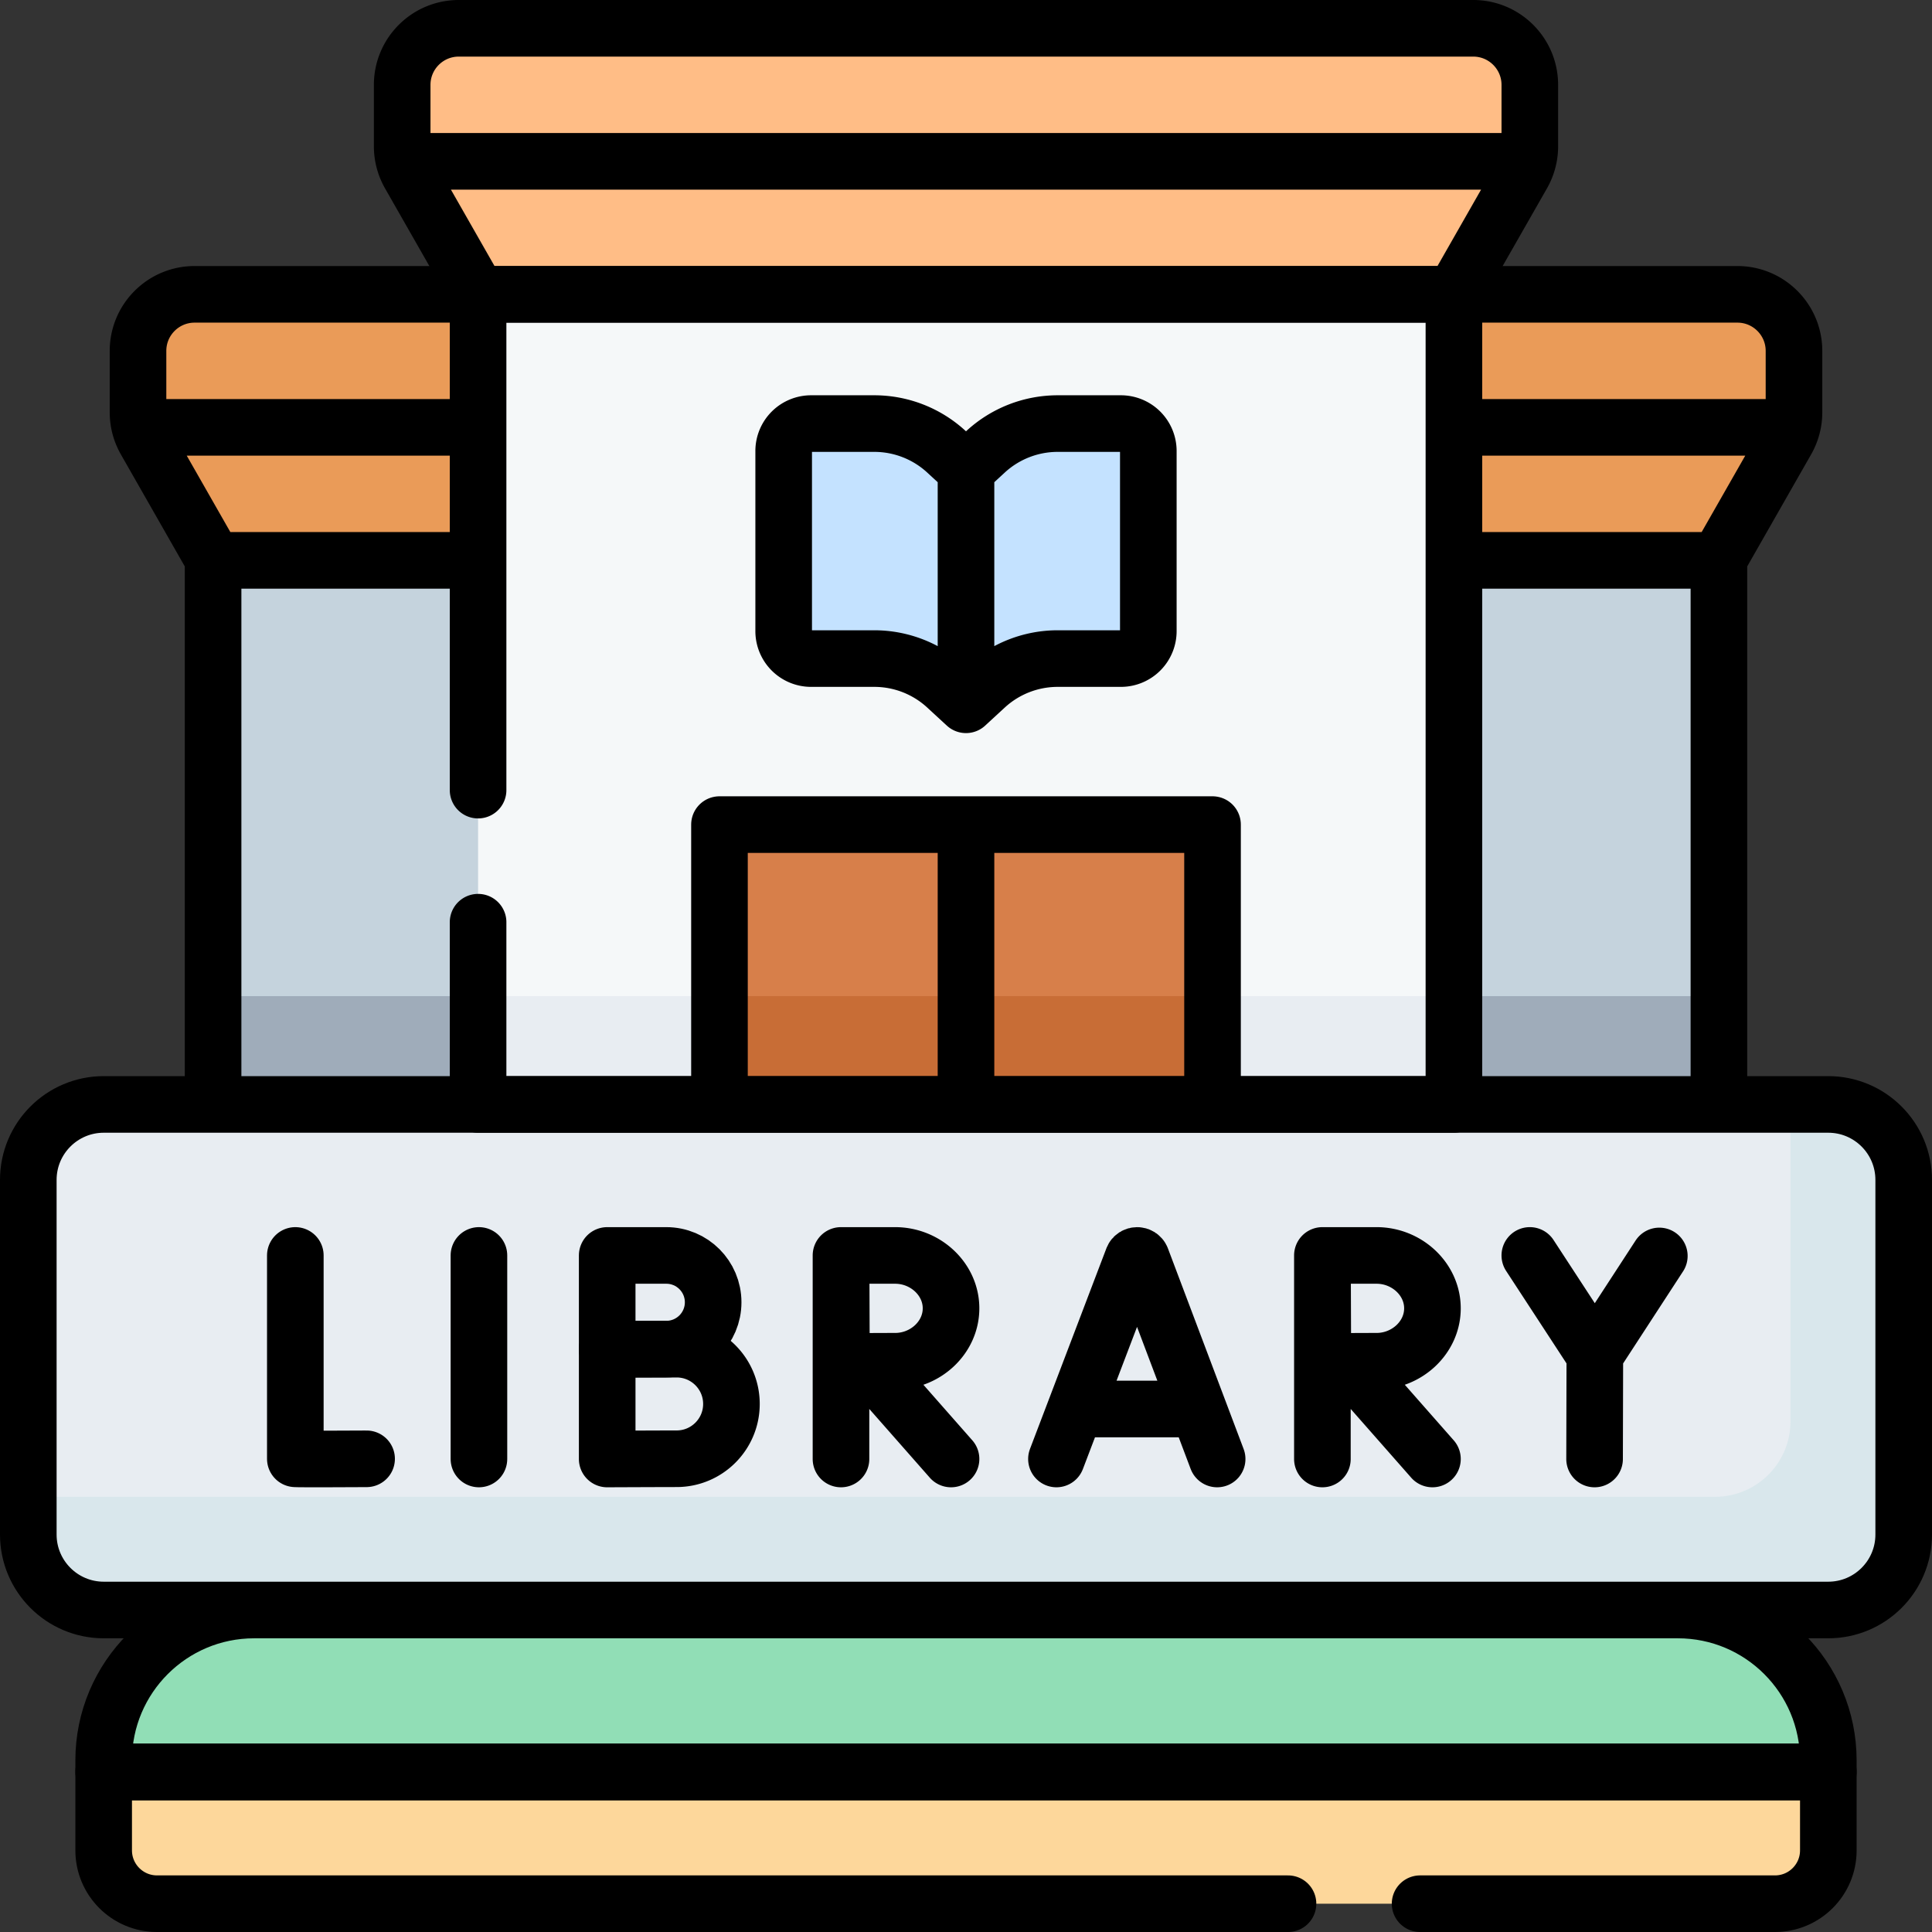 <svg xmlns="http://www.w3.org/2000/svg" version="1.1" xmlns:xlink="http://www.w3.org/1999/xlink" width="512" height="512" x="0" y="0" viewBox="0 0 512 512" style="enable-background:new 0 0 512 512" xml:space="preserve" class=""><rect x="0" y="0" width="512" height="512" fill="#333333" stroke="none"/><g><path d="M455.31 148.504H56.69l-18.143-31.796a15.004 15.004 0 0 1-1.972-7.434V93.002c0-8.284 6.716-15 15-15h408.85c8.284 0 15 6.716 15 15v16.273c0 2.607-.68 5.169-1.972 7.434l-18.143 31.795z" style="" fill="#ea9b58" data-original="#ea9b58"></path><path d="M385.303 78.002H126.697l-18.143-31.796a15.004 15.004 0 0 1-1.972-7.434V22.5c0-8.284 6.716-15 15-15h268.836c8.284 0 15 6.716 15 15v16.273c0 2.607-.68 5.169-1.972 7.434l-18.143 31.795z" style="" fill="#ffbd86" data-original="#ffbd86"></path><path d="M126.697 78.002h258.607v214.682H126.697z" style="" fill="#f5f8f9" data-original="#f5f8f9" class=""></path><path d="M56.47 148.504h399.06v144.18H56.47z" style="" fill="#c5d3dd" data-original="#c5d3dd"></path><path d="M56.47 263.984h399.06v28.701H56.47z" style="" fill="#9facba" data-original="#9facba"></path><path d="M126.697 78.002h258.607v214.682H126.697z" style="" fill="#f5f8f9" data-original="#f5f8f9" class=""></path><path d="M126.697 263.984h258.607v28.701H126.697z" style="" fill="#e8edf2" data-original="#e8edf2" class=""></path><path d="M190.667 218.527h130.667v142.667H190.667z" style="" fill="#d77f4a" data-original="#d77f4a" class=""></path><path d="M190.667 263.984h130.667v97.21H190.667z" style="" fill="#c86d36" data-original="#c86d36"></path><path d="M7.5 406.667v-93.982c0-11.046 8.954-20 20-20h457c11.046 0 20 8.954 20 20v93.982c0 11.046-8.954 20-20 20h-457c-11.046 0-20-8.955-20-20z" style="" fill="#e8edf2" data-original="#e8edf2" class=""></path><path d="M484.5 292.685h-10v83.982c0 11.046-8.954 20-20 20H7.5v10c0 11.046 8.954 20 20 20h457c11.046 0 20-8.954 20-20v-93.982c0-11.046-8.954-20-20-20z" style="" fill="#d9e7ec" data-original="#d9e7ec" class=""></path><path d="M27.474 490.363c0 7.807 6.329 14.137 14.137 14.137h428.78c7.807 0 14.137-6.329 14.137-14.137v-20.78H27.474v20.78z" style="" fill="#fdd79b" data-original="#fdd79b" class=""></path><path d="M444.649 426.667H67.351c-22.024 0-39.878 17.854-39.878 39.878v3.039h457.053v-3.039c0-22.025-17.853-39.878-39.877-39.878z" style="" fill="#91deb6" data-original="#91deb6" class=""></path><path d="M297.045 112.253h-16.738a28.21 28.21 0 0 0-19.112 7.461L256 124.5l-5.196-4.786a28.206 28.206 0 0 0-19.112-7.461h-16.738a7.27 7.27 0 0 0-7.271 7.271v47.734a7.27 7.27 0 0 0 7.271 7.271h16.738a28.21 28.21 0 0 1 19.112 7.461l5.196 4.786 5.196-4.786a28.207 28.207 0 0 1 19.112-7.461h16.738a7.27 7.27 0 0 0 7.271-7.271v-47.734a7.273 7.273 0 0 0-7.272-7.271z" style="" fill="#c4e2ff" data-original="#c4e2ff"></path><path d="M376.338 504.5h94.052c7.807 0 14.137-6.329 14.137-14.137v-20.78H27.474v20.78c0 7.807 6.329 14.137 14.137 14.137h299.724" style="stroke-width:15;stroke-linecap:round;stroke-linejoin:round;stroke-miterlimit:10;" fill="none" stroke="#000000" stroke-width="15" stroke-linecap="round" stroke-linejoin="round" stroke-miterlimit="10" data-original="#000000" class=""></path><path d="M444.649 426.667H67.351c-22.024 0-39.878 17.854-39.878 39.878v3.039h457.053v-3.039c0-22.025-17.853-39.878-39.877-39.878zM455.53 291.684v-143.18M56.47 148.504v143.18M321.333 292v-73.473H190.667V292M256 218.527v73.157M7.5 406.667v-93.982c0-11.046 8.954-20 20-20h457c11.046 0 20 8.954 20 20v93.982c0 11.046-8.954 20-20 20h-457c-11.046 0-20-8.955-20-20z" style="stroke-width:15;stroke-linecap:round;stroke-linejoin:round;stroke-miterlimit:10;" fill="none" stroke="#000000" stroke-width="15" stroke-linecap="round" stroke-linejoin="round" stroke-miterlimit="10" data-original="#000000" class=""></path><path d="m279.968 386.646 20.255-53.182c.414-1.012 1.846-1.013 2.262-.002l20.071 53.184M286.285 373.401h30.056M78.264 332.705v53.896c.596.102 18.889 0 18.889 0M126.923 332.705v53.941M188.993 345.117c0 6.855-5.557 12.412-12.412 12.412-3.4 0-15.669.055-15.669.055v-24.879h15.669c6.855 0 12.412 5.557 12.412 12.412z" style="stroke-width:15;stroke-linecap:round;stroke-linejoin:round;stroke-miterlimit:10;" fill="none" stroke="#000000" stroke-width="15" stroke-linecap="round" stroke-linejoin="round" stroke-miterlimit="10" data-original="#000000" class=""></path><path d="M193.837 372.063c0 8.019-6.501 14.519-14.519 14.519-3.977 0-18.405.064-18.405.064v-29.103h18.405c8.018 0 14.519 6.501 14.519 14.52zM405.418 332.705l17.23 26.387 17.089-26.251M422.58 386.646l.068-27.554M229.375 360.901l22.659 25.745M222.87 332.705v53.941M252.034 346.724c0 7.742-6.789 14.019-14.812 14.019-3.979 0-14.234.062-14.234.062l-.1-28.1h14.334c8.023 0 14.812 6.276 14.812 14.019zM356.953 360.901l22.659 25.745M350.448 332.705v53.941M379.612 346.724c0 7.742-6.789 14.019-14.812 14.019-3.979 0-14.234.062-14.234.062l-.1-28.1H364.8c8.023 0 14.812 6.276 14.812 14.019zM126.697 244.393v48.292h258.606V78.002H126.697V209.39M385.303 78.002H126.697l-18.143-31.796a15.004 15.004 0 0 1-1.972-7.434V22.5c0-8.284 6.716-15 15-15h268.836c8.284 0 15 6.716 15 15v16.273c0 2.607-.68 5.169-1.972 7.434l-18.143 31.795zM111.583 42.751h288.834M111.583 42.751h288.834" style="stroke-width:15;stroke-linecap:round;stroke-linejoin:round;stroke-miterlimit:10;" fill="none" stroke="#000000" stroke-width="15" stroke-linecap="round" stroke-linejoin="round" stroke-miterlimit="10" data-original="#000000" class=""></path><path d="M125.697 148.504H56.69l-18.143-31.796a15.004 15.004 0 0 1-1.972-7.434V93.002c0-8.284 6.716-15 15-15h408.85c8.284 0 15 6.716 15 15v16.273c0 2.607-.68 5.169-1.972 7.434l-18.143 31.796H387M38.575 113.253H126M473.425 113.253H386" style="stroke-width:15;stroke-linecap:round;stroke-linejoin:round;stroke-miterlimit:10;" fill="none" stroke="#000000" stroke-width="15" stroke-linecap="round" stroke-linejoin="round" stroke-miterlimit="10" data-original="#000000" class=""></path><path d="m256 186.776-5.196-4.786a28.206 28.206 0 0 0-19.112-7.461h-16.738a7.27 7.27 0 0 1-7.271-7.271v-47.734a7.27 7.27 0 0 1 7.271-7.271h16.738a28.21 28.21 0 0 1 19.112 7.461L256 124.5v62.276zM256 186.776l5.196-4.786a28.206 28.206 0 0 1 19.112-7.461h16.738a7.27 7.27 0 0 0 7.271-7.271v-47.734a7.27 7.27 0 0 0-7.271-7.271h-16.738a28.21 28.21 0 0 0-19.112 7.461L256 124.5v62.276z" style="stroke-width:15;stroke-linecap:round;stroke-linejoin:round;stroke-miterlimit:10;" fill="none" stroke="#000000" stroke-width="15" stroke-linecap="round" stroke-linejoin="round" stroke-miterlimit="10" data-original="#000000" class=""></path></g></svg>